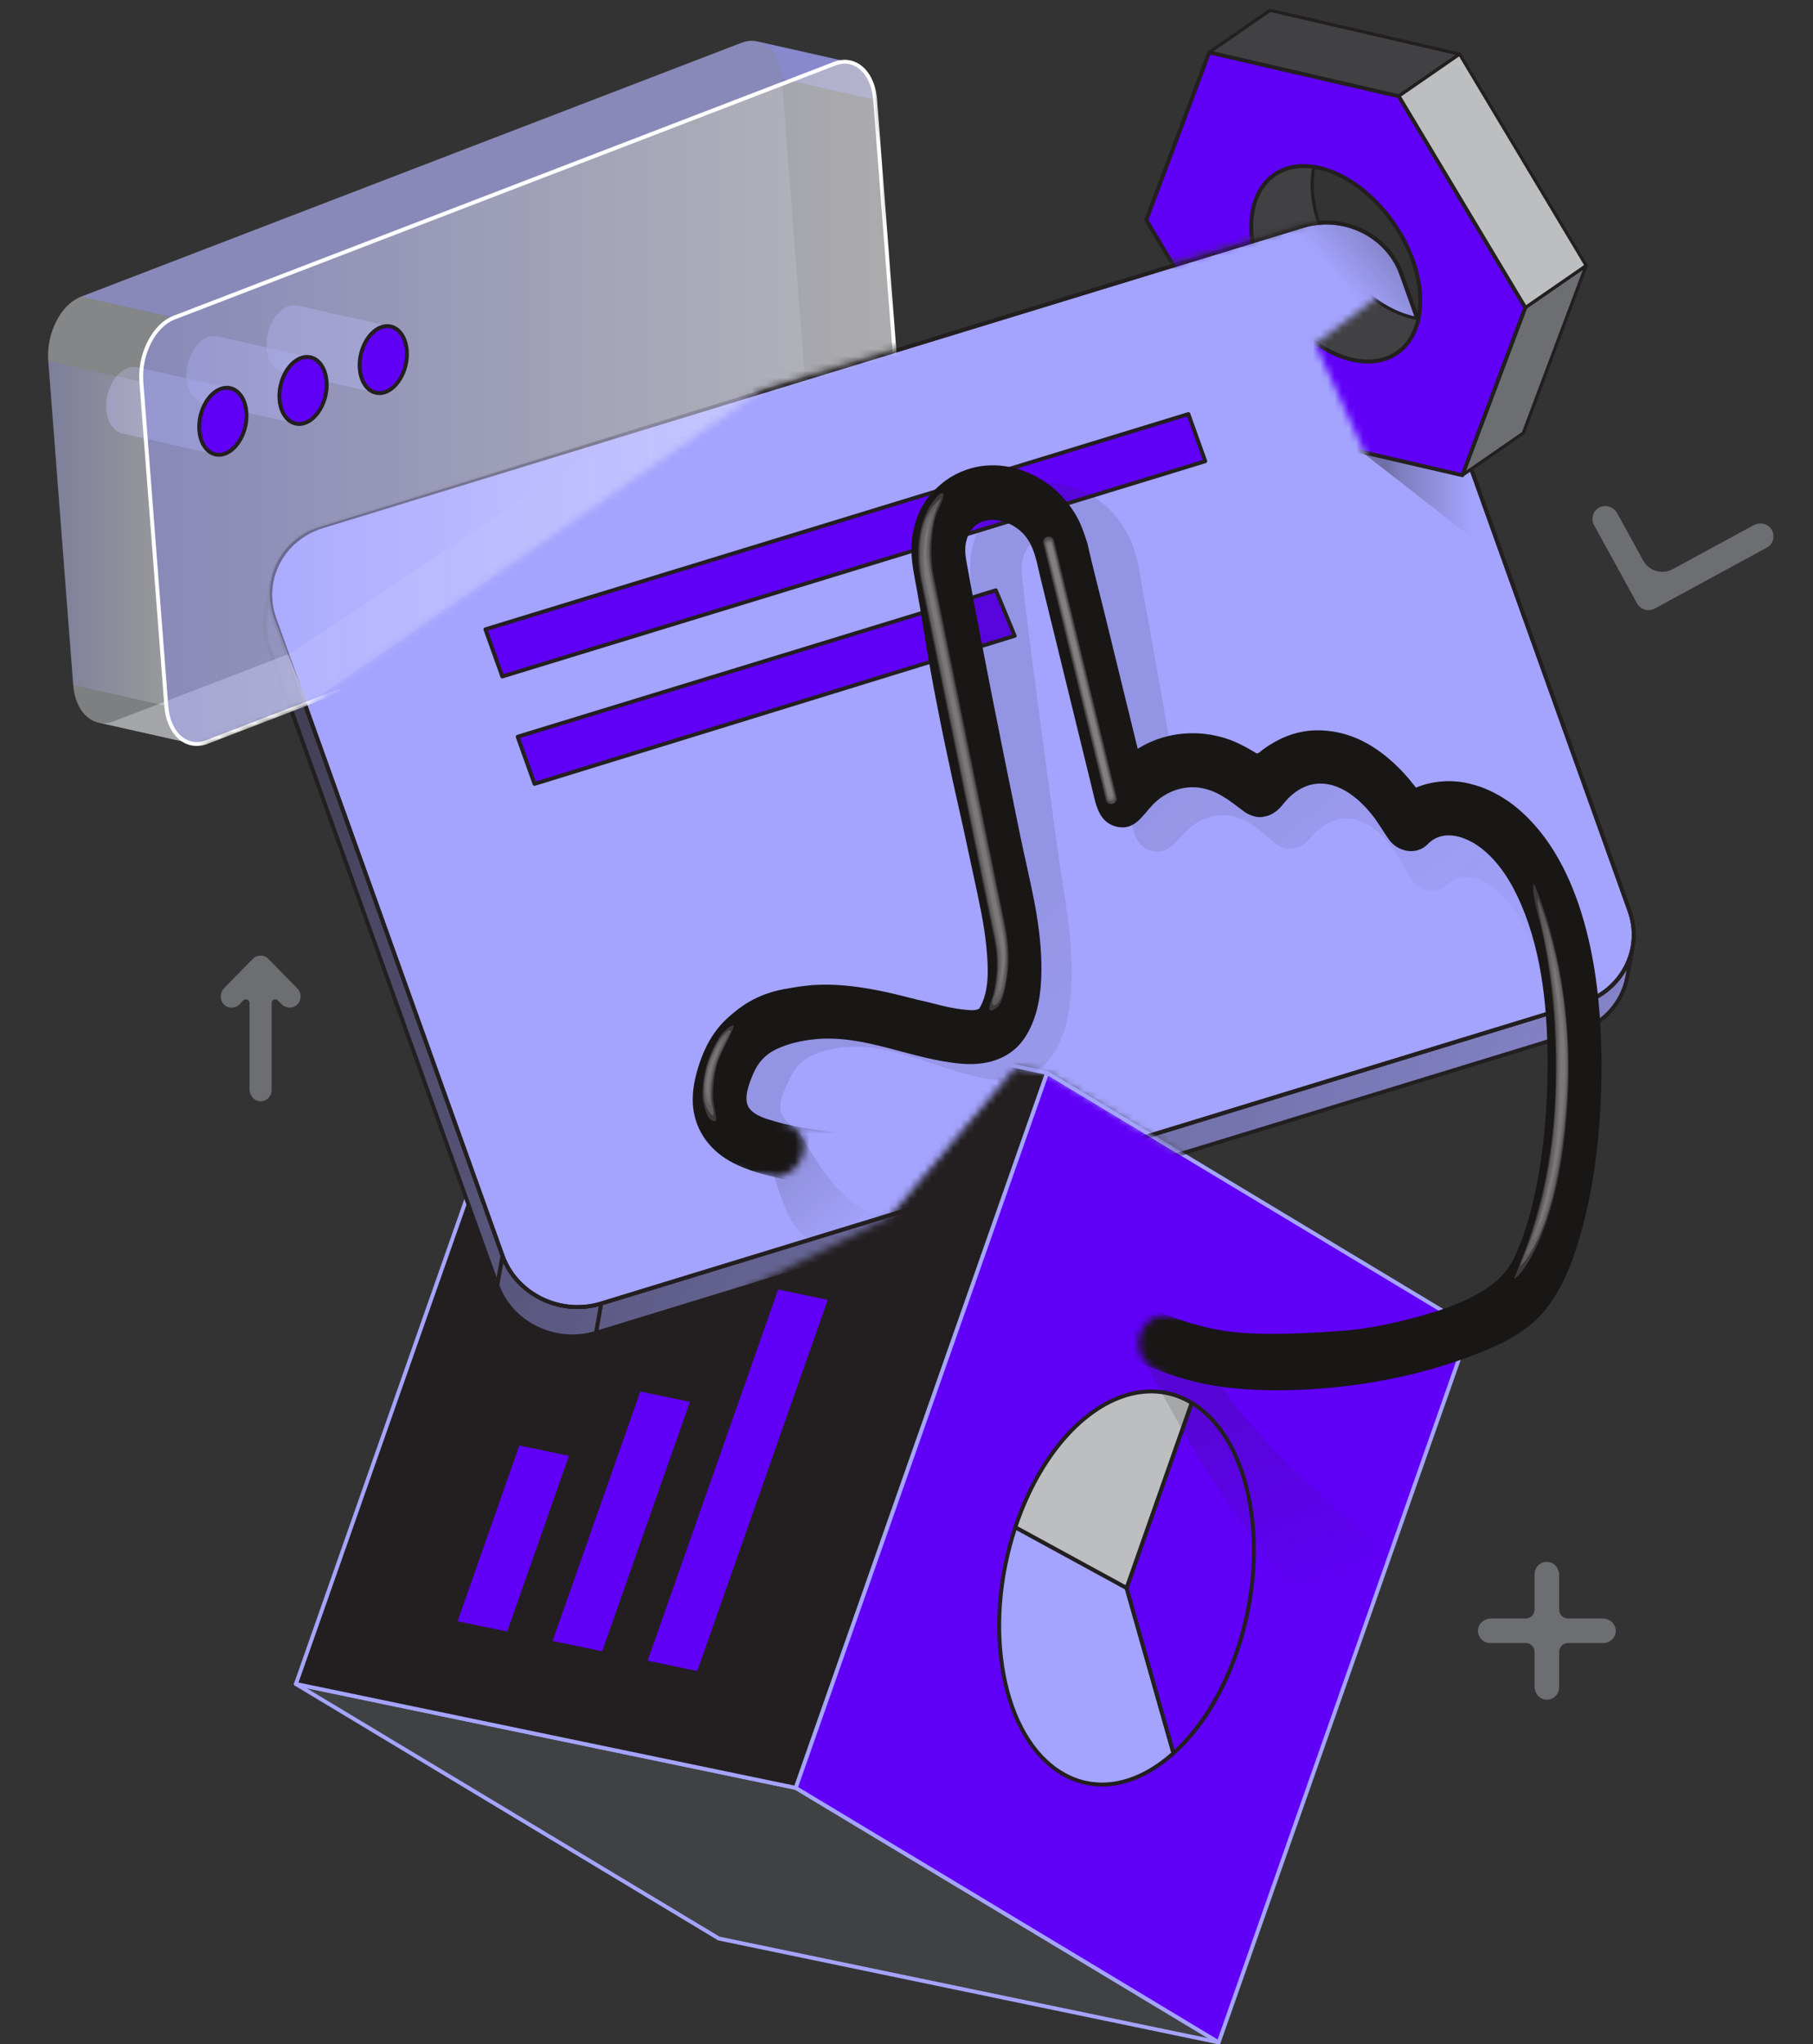 <?xml version="1.0" encoding="UTF-8"?>
<svg xmlns="http://www.w3.org/2000/svg" width="252" height="284" viewBox="0 0 252 284" fill="none">
  <rect x="0" y="0" width="252" height="284" fill="#333333" stroke="none"/>
  <g clip-path="url(#clip0_2002_16453)">
    <path d="M169.391 283.728L99.914 269.299L41.13 233.943L110.606 248.372L169.391 283.728Z" fill="#404143"></path>
    <path d="M169.391 284C169.372 284 169.354 283.998 169.335 283.994L99.859 269.566C99.829 269.559 99.8 269.548 99.774 269.532L40.99 234.176C40.935 234.143 40.894 234.092 40.873 234.031C40.852 233.97 40.853 233.904 40.877 233.844C40.9 233.784 40.944 233.735 41.001 233.704C41.057 233.674 41.122 233.664 41.185 233.677L110.661 248.105C110.691 248.112 110.72 248.123 110.746 248.139L169.53 283.495C169.581 283.525 169.621 283.572 169.643 283.627C169.665 283.682 169.668 283.743 169.652 283.8C169.636 283.858 169.602 283.908 169.555 283.944C169.508 283.98 169.45 284 169.391 284V284ZM100.014 269.042L167.879 283.136L110.506 248.629L42.641 234.535L100.014 269.042Z" fill="#A4A4FF"></path>
    <path d="M110.606 248.372L41.13 233.943L76.076 134.615L145.552 149.044L110.606 248.372Z" fill="#231F20"></path>
    <path d="M110.607 248.644C110.588 248.644 110.57 248.642 110.551 248.639L41.075 234.21C41.037 234.202 41.001 234.186 40.97 234.163C40.939 234.14 40.913 234.111 40.894 234.077C40.874 234.043 40.863 234.006 40.859 233.967C40.856 233.929 40.861 233.89 40.874 233.853L75.819 134.525C75.865 134.396 75.998 134.321 76.131 134.349L145.607 148.777C145.645 148.785 145.681 148.801 145.713 148.824C145.744 148.847 145.77 148.876 145.789 148.91C145.808 148.944 145.82 148.981 145.823 149.02C145.826 149.059 145.821 149.098 145.808 149.134L110.863 248.462C110.844 248.516 110.809 248.562 110.764 248.594C110.718 248.627 110.663 248.644 110.607 248.644ZM41.49 233.74L110.429 248.057L145.192 149.247L76.253 134.93L41.49 233.74Z" fill="#A4A4FF"></path>
    <path d="M79.445 202.037L72.01 200.493L63.239 225.423L70.674 226.968L79.445 202.037Z" fill="#6000F7"></path>
    <path d="M70.674 227.24C70.656 227.24 70.637 227.238 70.619 227.234L63.184 225.69C63.146 225.682 63.11 225.666 63.079 225.643C63.047 225.62 63.021 225.591 63.002 225.557C62.983 225.523 62.972 225.486 62.968 225.447C62.965 225.409 62.97 225.37 62.983 225.333L71.754 200.402C71.776 200.34 71.819 200.288 71.876 200.256C71.934 200.223 72.001 200.213 72.065 200.226L79.501 201.771C79.538 201.778 79.574 201.794 79.606 201.817C79.637 201.84 79.663 201.869 79.682 201.903C79.701 201.937 79.713 201.974 79.716 202.013C79.719 202.052 79.715 202.091 79.702 202.127L70.93 227.058C70.912 227.111 70.877 227.157 70.831 227.189C70.785 227.222 70.731 227.239 70.674 227.24ZM63.599 225.22L70.496 226.653L79.086 202.24L72.187 200.807L63.599 225.22Z" fill="#231F20"></path>
    <path d="M96.257 194.541L88.822 192.997L76.448 228.167L83.884 229.711L96.257 194.541Z" fill="#6000F7"></path>
    <path d="M83.884 229.983C83.866 229.983 83.847 229.981 83.828 229.977L76.393 228.433C76.355 228.425 76.32 228.409 76.288 228.386C76.257 228.363 76.231 228.334 76.212 228.3C76.193 228.267 76.181 228.229 76.178 228.19C76.174 228.152 76.179 228.113 76.192 228.076L88.566 192.907C88.588 192.844 88.631 192.792 88.688 192.76C88.746 192.728 88.813 192.717 88.877 192.731L96.312 194.275C96.35 194.283 96.386 194.298 96.417 194.321C96.449 194.344 96.475 194.374 96.494 194.407C96.513 194.441 96.524 194.479 96.528 194.517C96.531 194.556 96.526 194.595 96.513 194.631L84.14 229.801C84.121 229.854 84.087 229.9 84.041 229.933C83.995 229.965 83.94 229.983 83.884 229.983ZM76.808 227.964L83.706 229.396L95.897 194.744L88.999 193.312L76.808 227.964Z" fill="#231F20"></path>
    <path d="M115.417 180.372L107.982 178.828L89.658 230.91L97.094 232.454L115.417 180.372Z" fill="#6000F7"></path>
    <path d="M97.093 232.726C97.075 232.726 97.056 232.724 97.038 232.721L89.603 231.176C89.565 231.169 89.529 231.153 89.498 231.13C89.466 231.107 89.441 231.078 89.421 231.044C89.402 231.01 89.391 230.972 89.387 230.934C89.384 230.895 89.389 230.856 89.402 230.82L107.726 178.737C107.747 178.675 107.791 178.623 107.848 178.591C107.906 178.558 107.973 178.548 108.037 178.561L115.472 180.105C115.51 180.113 115.546 180.129 115.577 180.152C115.609 180.175 115.635 180.204 115.654 180.238C115.673 180.272 115.684 180.309 115.688 180.348C115.691 180.386 115.686 180.425 115.673 180.462L97.35 232.544C97.331 232.598 97.296 232.644 97.25 232.676C97.204 232.709 97.15 232.726 97.093 232.726ZM90.018 230.707L96.916 232.14L115.057 180.575L108.159 179.142L90.018 230.707Z" fill="#231F20"></path>
    <path d="M204.336 184.4L169.391 283.728L110.606 248.372L145.552 149.044L204.336 184.4Z" fill="#6000F7"></path>
    <path d="M169.391 284C169.342 284 169.294 283.987 169.251 283.961L110.467 248.605C110.413 248.573 110.372 248.523 110.351 248.464C110.33 248.405 110.329 248.341 110.35 248.282L145.296 148.953C145.309 148.915 145.331 148.881 145.359 148.852C145.388 148.823 145.422 148.801 145.46 148.788C145.498 148.774 145.538 148.769 145.579 148.773C145.619 148.777 145.657 148.79 145.692 148.811L204.476 184.167C204.587 184.233 204.635 184.368 204.592 184.49L169.647 283.818C169.628 283.872 169.594 283.918 169.548 283.95C169.502 283.983 169.447 284 169.391 284H169.391ZM110.936 248.253L169.245 283.323L204.006 184.519L145.698 149.449L110.936 248.253Z" fill="#A4A4FF"></path>
    <path d="M156.59 220.597L141.129 212.167C136.474 226.17 139.279 241.347 147.541 246.317C152.446 249.266 158.182 247.965 163.107 243.555L156.59 220.597Z" fill="#A4A4FF"></path>
    <path d="M153.186 248.187C151.178 248.187 149.224 247.646 147.402 246.55C143.344 244.109 140.44 239.183 139.225 232.679C138.018 226.221 138.603 218.906 140.872 212.081C140.884 212.044 140.905 212.009 140.932 211.98C140.96 211.951 140.993 211.929 141.03 211.914C141.067 211.899 141.107 211.893 141.146 211.896C141.186 211.898 141.225 211.909 141.26 211.928L156.72 220.358C156.785 220.393 156.832 220.452 156.852 220.522L163.369 243.48C163.383 243.529 163.382 243.581 163.368 243.63C163.354 243.679 163.326 243.723 163.288 243.757C160.015 246.689 156.526 248.187 153.186 248.187L153.186 248.187ZM141.286 212.562C139.13 219.212 138.587 226.308 139.759 232.579C140.945 238.928 143.759 243.724 147.682 246.083C152.279 248.848 157.781 247.892 162.799 243.465L156.36 220.781L141.286 212.562Z" fill="#231F20"></path>
    <path d="M165.637 194.883L156.591 220.597L163.107 243.555C166.622 240.406 169.726 235.67 171.809 229.75C176.805 215.548 174.042 199.938 165.637 194.883Z" fill="#6000F7"></path>
    <path d="M163.107 243.827C163.048 243.827 162.991 243.808 162.943 243.772C162.896 243.736 162.862 243.686 162.846 243.629L156.329 220.671C156.314 220.617 156.315 220.56 156.334 220.506L165.381 194.792C165.394 194.754 165.416 194.719 165.444 194.691C165.472 194.662 165.507 194.64 165.545 194.627C165.583 194.613 165.623 194.608 165.663 194.612C165.704 194.616 165.742 194.629 165.777 194.649C174.273 199.759 177.094 215.546 172.065 229.84C170.03 235.625 166.995 240.437 163.288 243.758C163.238 243.803 163.173 243.827 163.107 243.827H163.107ZM156.875 220.605L163.248 243.057C166.741 239.81 169.607 235.188 171.552 229.659C176.443 215.758 173.845 200.457 165.781 195.292L156.875 220.605L156.875 220.605Z" fill="#231F20"></path>
    <path d="M165.637 194.882C157.233 189.827 146.369 197.242 141.372 211.444C141.288 211.684 141.211 211.924 141.13 212.167L156.591 220.596L165.637 194.882" fill="#BCBEC0"></path>
    <path d="M156.59 220.869C156.545 220.869 156.501 220.858 156.46 220.836L141 212.406C140.943 212.376 140.9 212.326 140.877 212.267C140.853 212.207 140.852 212.141 140.872 212.081L140.953 211.837C141.006 211.675 141.059 211.515 141.116 211.354C144.213 202.551 149.696 195.986 155.783 193.792C159.288 192.529 162.744 192.825 165.777 194.649C165.888 194.716 165.936 194.851 165.893 194.973L156.847 220.687C156.828 220.74 156.793 220.786 156.747 220.819C156.702 220.851 156.647 220.869 156.59 220.869H156.59ZM141.459 212.037L156.44 220.205L165.306 195.004C162.464 193.367 159.24 193.125 155.967 194.304C150.032 196.443 144.672 202.884 141.628 211.534C141.573 211.692 141.521 211.85 141.469 212.008L141.459 212.037Z" fill="#231F20"></path>
    <mask id="mask0_2002_16453" style="mask-type:luminance" maskUnits="userSpaceOnUse" x="28" y="24" width="206" height="168">
      <path d="M100.473 180.696L123.609 169.104L141.225 148.213L145.639 149.109L169.148 163.37L233.724 142.732L194.492 24.544L28.513 75.142L70.008 191.064L100.473 180.696Z" fill="white"></path>
    </mask>
    <g mask="url(#mask0_2002_16453)">
      <path d="M226.933 131.537L226.207 135.616C225.572 139.189 222.938 142.289 219.056 143.477L219.782 139.398C223.664 138.21 226.297 135.11 226.933 131.537Z" fill="#A4A4FF"></path>
      <path d="M219.056 143.749C219.016 143.749 218.977 143.74 218.941 143.723C218.905 143.706 218.873 143.682 218.848 143.651C218.822 143.621 218.804 143.585 218.793 143.547C218.783 143.508 218.781 143.468 218.788 143.429L219.514 139.35C219.532 139.249 219.605 139.167 219.702 139.137C223.356 138.019 226.024 135.09 226.665 131.492L226.666 131.49C226.679 131.419 226.719 131.357 226.778 131.316C226.837 131.276 226.91 131.26 226.98 131.273C227.051 131.285 227.113 131.325 227.155 131.384C227.196 131.442 227.212 131.514 227.201 131.585L226.475 135.664C225.799 139.465 222.986 142.559 219.135 143.737C219.109 143.745 219.082 143.749 219.056 143.749V143.749ZM220.02 139.608L219.403 143.076C222.838 141.866 225.325 139.026 225.94 135.568L226.096 134.691C224.826 136.977 222.678 138.751 220.02 139.608Z" fill="#231F20"></path>
      <path d="M38.131 85.96C37.529 84.281 37.407 82.566 37.695 80.947L36.969 85.026C36.681 86.645 36.803 88.36 37.405 90.039L69.128 178.539L69.854 174.46L38.131 85.96Z" fill="#A4A4FF"></path>
      <path d="M69.128 178.811C69.072 178.811 69.017 178.794 68.971 178.761C68.926 178.729 68.891 178.684 68.872 178.631L37.149 90.131C36.553 88.466 36.398 86.685 36.702 84.978L37.427 80.899C37.433 80.864 37.446 80.83 37.465 80.8C37.485 80.77 37.51 80.744 37.539 80.723C37.568 80.703 37.601 80.688 37.636 80.681C37.671 80.673 37.707 80.673 37.742 80.679C37.777 80.685 37.811 80.698 37.841 80.718C37.871 80.737 37.897 80.762 37.917 80.791C37.938 80.82 37.952 80.853 37.96 80.888C37.968 80.923 37.968 80.959 37.962 80.995L37.962 80.999C37.676 82.611 37.822 84.295 38.386 85.868L70.109 174.368C70.125 174.413 70.129 174.461 70.121 174.508L69.395 178.587C69.384 178.65 69.351 178.707 69.302 178.748C69.253 178.789 69.192 178.811 69.128 178.811ZM37.397 84.175L37.237 85.074C36.95 86.687 37.096 88.372 37.661 89.947L69.039 177.486L69.573 174.484L37.875 86.052C37.656 85.443 37.496 84.815 37.397 84.176V84.175Z" fill="#231F20"></path>
      <path d="M219.782 139.398L219.056 143.477L82.834 185.165L83.559 181.086L219.782 139.398Z" fill="#A4A4FF"></path>
      <path d="M82.833 185.437C82.794 185.437 82.754 185.429 82.719 185.412C82.683 185.395 82.651 185.37 82.625 185.34C82.6 185.309 82.581 185.274 82.571 185.235C82.561 185.197 82.559 185.157 82.566 185.118L83.292 181.038C83.309 180.938 83.382 180.856 83.48 180.826L219.702 139.138C219.747 139.124 219.794 139.122 219.84 139.132C219.885 139.142 219.927 139.163 219.962 139.194C219.997 139.225 220.023 139.264 220.039 139.308C220.054 139.352 220.057 139.4 220.049 139.446L219.323 143.525C219.315 143.574 219.292 143.62 219.259 143.657C219.226 143.695 219.183 143.722 219.135 143.737L82.913 185.425C82.887 185.434 82.86 185.437 82.833 185.437ZM83.798 181.298L83.179 184.775L218.818 143.265L219.437 139.788L83.798 181.298Z" fill="#231F20"></path>
      <path d="M83.559 181.086L82.834 185.165C77.197 186.89 71.059 183.926 69.128 178.539L69.853 174.46C71.785 179.847 77.922 182.811 83.559 181.086Z" fill="#A4A4FF"></path>
      <path d="M79.56 185.926C74.882 185.926 70.468 183.082 68.872 178.631C68.856 178.586 68.852 178.538 68.86 178.491L69.586 174.412C69.596 174.353 69.626 174.299 69.67 174.258C69.715 174.218 69.771 174.193 69.831 174.188C69.89 174.183 69.95 174.198 70.001 174.231C70.051 174.263 70.089 174.311 70.109 174.368C71.988 179.61 77.986 182.507 83.48 180.826C83.524 180.812 83.571 180.81 83.617 180.82C83.662 180.83 83.704 180.851 83.739 180.882C83.774 180.913 83.8 180.953 83.816 180.997C83.831 181.041 83.835 181.088 83.826 181.134L83.101 185.213C83.092 185.262 83.07 185.308 83.037 185.346C83.003 185.383 82.96 185.411 82.912 185.425C81.826 185.758 80.696 185.927 79.56 185.926L79.56 185.926ZM69.408 178.515C71.296 183.663 77.17 186.523 82.595 184.952L83.215 181.467C77.882 182.877 72.197 180.252 69.957 175.428L69.408 178.515H69.408Z" fill="#231F20"></path>
      <path d="M181.068 31.396C186.709 29.669 192.843 32.635 194.774 38.022L226.497 126.522C228.428 131.909 225.423 137.671 219.782 139.398L83.559 181.086C77.923 182.811 71.785 179.847 69.854 174.46L38.131 85.96C36.2 80.573 39.209 74.809 44.846 73.084L181.068 31.396V31.396Z" fill="#A4A4FF"></path>
      <path d="M80.286 181.847C75.608 181.847 71.193 179.003 69.598 174.552L37.875 86.052C36.937 83.434 37.099 80.635 38.333 78.172C39.623 75.598 41.907 73.699 44.766 72.824L180.989 31.136C186.755 29.371 193.054 32.419 195.03 37.93L226.753 126.43C227.691 129.049 227.529 131.848 226.295 134.312C225.006 136.884 222.721 138.782 219.861 139.658L83.638 181.346C82.552 181.679 81.422 181.847 80.286 181.847ZM181.148 31.656L44.925 73.344C42.21 74.175 40.041 75.976 38.819 78.415C37.652 80.745 37.499 83.392 38.387 85.868L70.109 174.368C71.989 179.61 77.987 182.507 83.48 180.826L219.702 139.137C222.419 138.306 224.588 136.505 225.809 134.068C226.976 131.739 227.129 129.092 226.241 126.614L194.518 38.114C192.639 32.872 186.642 29.976 181.148 31.656Z" fill="#231F20"></path>
      <path d="M80.286 181.847C75.608 181.847 71.193 179.003 69.598 174.552L37.875 86.052C36.937 83.434 37.099 80.635 38.333 78.172C39.623 75.598 41.907 73.699 44.766 72.824L180.989 31.136C186.755 29.371 193.054 32.419 195.03 37.93L226.753 126.43C227.691 129.049 227.529 131.848 226.295 134.312C225.006 136.884 222.721 138.782 219.861 139.658L83.638 181.346C82.552 181.679 81.422 181.847 80.286 181.847ZM181.148 31.656L44.925 73.344C42.21 74.175 40.041 75.976 38.819 78.415C37.652 80.745 37.499 83.392 38.387 85.868L70.109 174.368C71.989 179.61 77.987 182.507 83.48 180.826L219.702 139.137C222.419 138.306 224.588 136.505 225.809 134.068C226.976 131.739 227.129 129.092 226.241 126.614L194.518 38.114C192.639 32.872 186.642 29.976 181.148 31.656Z" fill="#231F20"></path>
      <path d="M165.18 57.524L67.472 87.426L69.82 93.974L167.527 64.072L165.18 57.524Z" fill="#6000F7"></path>
      <path d="M69.82 94.246C69.708 94.246 69.603 94.176 69.564 94.066L67.216 87.518C67.204 87.483 67.199 87.446 67.201 87.409C67.203 87.373 67.213 87.337 67.229 87.304C67.246 87.271 67.269 87.242 67.297 87.218C67.325 87.194 67.358 87.177 67.393 87.166L165.1 57.264C165.167 57.244 165.239 57.25 165.302 57.281C165.364 57.312 165.412 57.367 165.436 57.432L167.783 63.98C167.795 64.015 167.8 64.052 167.798 64.089C167.796 64.126 167.786 64.161 167.77 64.194C167.753 64.227 167.73 64.257 167.702 64.28C167.674 64.304 167.641 64.322 167.606 64.332L69.899 94.234C69.873 94.242 69.847 94.246 69.82 94.246ZM67.824 87.602L69.988 93.638L167.175 63.895L165.011 57.86L67.824 87.602Z" fill="#231F20"></path>
      <path d="M138.42 82.006L71.951 102.347L74.299 108.896L141.041 88.328L138.42 82.006Z" fill="#6000F7"></path>
      <path d="M74.299 109.168C74.187 109.168 74.083 109.098 74.043 108.987L71.696 102.439C71.683 102.405 71.678 102.368 71.68 102.331C71.682 102.294 71.692 102.258 71.708 102.225C71.725 102.193 71.748 102.163 71.776 102.14C71.804 102.116 71.837 102.098 71.872 102.087L138.341 81.746C138.405 81.726 138.475 81.731 138.536 81.76C138.597 81.789 138.645 81.839 138.671 81.902L141.292 88.224C141.306 88.259 141.313 88.296 141.312 88.334C141.312 88.372 141.303 88.409 141.287 88.444C141.271 88.478 141.248 88.508 141.219 88.533C141.19 88.558 141.157 88.577 141.121 88.588L74.379 109.156C74.353 109.164 74.326 109.168 74.299 109.168L74.299 109.168ZM72.303 102.524L74.467 108.559L140.675 88.156L138.264 82.338L72.303 102.524Z" fill="#231F20"></path>
      <path d="M219.782 139.398L83.559 181.086C77.923 182.811 71.785 179.847 69.854 174.46L38.131 85.96C37.529 84.281 37.407 82.566 37.695 80.947L36.969 85.026C36.681 86.645 36.803 88.36 37.405 90.039L69.128 178.539C71.059 183.926 77.197 186.89 82.834 185.165L219.056 143.477C222.938 142.289 225.572 139.189 226.208 135.616L226.933 131.537C226.298 135.11 223.664 138.209 219.782 139.398Z" fill="url(#paint0_linear_2002_16453)"></path>
    </g>
    <mask id="mask1_2002_16453" style="mask-type:luminance" maskUnits="userSpaceOnUse" x="5" y="2" width="121" height="105">
      <path d="M125.406 48.164L105.946 54.109L42.556 98.102L22.504 106.229L8.611 100.831L5 40.435L104.458 2.179L121.912 7.3L125.406 48.164Z" fill="white"></path>
    </mask>
    <g mask="url(#mask1_2002_16453)">
      <path opacity="0.5" d="M41.37 42.451C40.94 42.355 40.475 42.388 39.996 42.572C38.188 43.267 36.881 45.833 37.071 48.307C37.212 50.127 38.121 51.389 39.309 51.655L52.245 54.559C51.056 54.292 50.148 53.03 50.008 51.21C49.817 48.737 51.124 46.17 52.932 45.476C53.411 45.292 53.877 45.258 54.306 45.355L41.37 42.451V42.451Z" fill="#A4A4FF"></path>
      <path opacity="0.5" d="M30.219 46.736C29.79 46.639 29.324 46.673 28.845 46.857C27.042 47.55 25.73 50.118 25.921 52.591C26.061 54.412 26.972 55.673 28.161 55.939L41.097 58.843C39.908 58.576 38.997 57.315 38.857 55.495C38.666 53.022 39.977 50.454 41.782 49.761C42.26 49.577 42.726 49.543 43.155 49.639L30.219 46.736Z" fill="#A4A4FF"></path>
      <path opacity="0.5" d="M19.071 51.02C18.641 50.924 18.175 50.957 17.695 51.141C15.891 51.834 14.58 54.402 14.771 56.876C14.911 58.696 15.822 59.957 17.011 60.224L29.947 63.127C28.758 62.861 27.847 61.6 27.707 59.779C27.516 57.306 28.827 54.738 30.631 54.045C31.11 53.861 31.577 53.827 32.007 53.924L19.071 51.02Z" fill="#A4A4FF"></path>
      <path opacity="0.5" d="M103.084 5.942C105.888 4.865 108.405 7.107 108.702 10.957L111.891 52.342L44.306 73.246C38.983 74.892 36.15 80.691 38.119 85.908L40 90.89L15.799 100.189C12.992 101.268 10.477 99.018 10.181 95.174L6.712 50.145C6.415 46.296 8.448 42.305 11.256 41.226L103.084 5.942Z" fill="#A7A9AC"></path>
      <path opacity="0.81" d="M40 90.889L15.799 100.189C15.054 100.475 14.33 100.527 13.663 100.377L26.599 103.281C27.266 103.431 27.99 103.379 28.735 103.093L42.772 97.699L40 90.89V90.889Z" fill="#BCBEC0"></path>
      <path opacity="0.3" d="M26.599 103.281L13.663 100.377C11.814 99.962 10.399 97.998 10.181 95.174L23.117 98.077C23.335 100.902 24.75 102.865 26.599 103.281Z" fill="#A7A9AC"></path>
      <path opacity="0.3" d="M23.117 98.078L10.181 95.174L6.712 50.145L19.647 53.049L23.117 98.078Z" fill="url(#paint1_linear_2002_16453)"></path>
      <path opacity="0.3" d="M19.647 53.049L6.711 50.145C6.415 46.296 8.448 42.305 11.255 41.226L24.191 44.13C21.384 45.209 19.351 49.2 19.647 53.049Z" fill="#BCBEC0"></path>
      <path opacity="0.5" d="M121.638 13.86L125.107 58.889L112.172 55.985L108.702 10.957L121.638 13.86Z" fill="#808285"></path>
      <path opacity="0.5" d="M118.156 8.657C120.004 9.072 121.42 11.032 121.638 13.86L108.702 10.956C108.484 8.129 107.068 6.168 105.22 5.753L118.156 8.657Z" fill="#A4A4FF"></path>
      <path opacity="0.5" d="M105.22 5.754C104.552 5.604 103.828 5.656 103.084 5.942L11.256 41.226L24.192 44.13L116.02 8.845C116.764 8.559 117.488 8.507 118.156 8.657L105.22 5.754H105.22Z" fill="#A4A4FF"></path>
      <path opacity="0.5" d="M125.107 58.889C125.404 62.733 123.367 66.731 120.563 67.808L107.627 64.904C110.431 63.827 112.467 59.829 112.171 55.985L125.107 58.889Z" fill="#A7A9AC"></path>
      <path opacity="0.5" d="M116.02 8.845C118.824 7.768 121.341 10.011 121.638 13.86L125.107 58.889C125.404 62.733 123.367 66.731 120.563 67.808L28.735 103.092C25.928 104.171 23.413 101.922 23.117 98.077L19.648 53.049C19.351 49.2 21.384 45.208 24.192 44.13L116.02 8.845Z" fill="url(#paint2_linear_2002_16453)"></path>
      <path d="M52.932 45.476C54.735 44.783 56.352 46.226 56.542 48.699C56.733 51.178 55.426 53.744 53.622 54.438C51.818 55.13 50.198 53.689 50.007 51.211C49.816 48.737 51.124 46.171 52.932 45.476Z" fill="#6000F7"></path>
      <path d="M52.725 54.882C52.256 54.882 51.802 54.752 51.394 54.495C50.455 53.9 49.85 52.711 49.736 51.232C49.538 48.651 50.928 45.955 52.834 45.222C53.641 44.913 54.465 44.983 55.156 45.42C56.096 46.014 56.7 47.202 56.814 48.679C57.013 51.262 55.625 53.96 53.72 54.692C53.388 54.819 53.053 54.882 52.725 54.882ZM53.829 45.574C53.568 45.574 53.3 45.626 53.029 45.73C51.331 46.383 50.096 48.832 50.278 51.19C50.379 52.496 50.892 53.533 51.685 54.035C52.235 54.383 52.872 54.435 53.525 54.184C55.221 53.532 56.453 51.081 56.272 48.721C56.171 47.417 55.659 46.381 54.866 45.88C54.544 45.676 54.194 45.574 53.829 45.574V45.574Z" fill="#231F20"></path>
      <path d="M41.781 49.761C43.585 49.067 45.202 50.51 45.392 52.984C45.583 55.462 44.276 58.029 42.472 58.722C40.668 59.415 39.048 57.974 38.857 55.495C38.666 53.021 39.978 50.454 41.782 49.761H41.781Z" fill="#6000F7"></path>
      <path d="M41.577 59.166C41.107 59.166 40.653 59.036 40.245 58.778C39.304 58.183 38.7 56.994 38.586 55.516C38.387 52.935 39.777 50.239 41.684 49.507C42.491 49.197 43.315 49.267 44.006 49.704C44.945 50.298 45.549 51.486 45.663 52.963C45.862 55.547 44.474 58.244 42.569 58.976C42.238 59.103 41.904 59.166 41.577 59.166H41.577ZM42.678 49.858C42.418 49.858 42.15 49.91 41.879 50.014C40.18 50.667 38.946 53.116 39.128 55.474C39.228 56.779 39.741 57.816 40.535 58.318C41.087 58.667 41.722 58.719 42.374 58.468C44.071 57.816 45.303 55.365 45.121 53.005C45.021 51.701 44.508 50.666 43.715 50.164C43.394 49.961 43.044 49.858 42.678 49.858Z" fill="#231F20"></path>
      <path d="M30.631 54.045C32.435 53.352 34.055 54.793 34.246 57.267C34.437 59.745 33.126 62.313 31.322 63.006C29.518 63.7 27.898 62.258 27.707 59.779C27.516 57.306 28.827 54.738 30.631 54.045V54.045Z" fill="#6000F7"></path>
      <path d="M30.426 63.451C29.957 63.451 29.503 63.32 29.095 63.062C28.154 62.467 27.55 61.278 27.436 59.8C27.237 57.219 28.627 54.524 30.534 53.791C31.341 53.481 32.167 53.551 32.859 53.989C33.799 54.584 34.403 55.771 34.516 57.246C34.716 59.829 33.326 62.527 31.419 63.26C31.088 63.388 30.753 63.451 30.426 63.451V63.451ZM31.529 54.143C31.268 54.143 31 54.195 30.729 54.299C29.03 54.952 27.796 57.401 27.977 59.759C28.078 61.064 28.591 62.1 29.385 62.603C29.936 62.951 30.573 63.003 31.224 62.752C32.923 62.1 34.157 59.648 33.975 57.288C33.874 55.986 33.362 54.951 32.568 54.449C32.246 54.245 31.895 54.143 31.529 54.143Z" fill="#231F20"></path>
      <path d="M27.345 103.632C26.643 103.632 25.965 103.437 25.356 103.052C23.934 102.153 23.02 100.347 22.846 98.098L19.377 53.07C19.072 49.117 21.189 44.992 24.094 43.876L115.923 8.591C117.131 8.127 118.366 8.232 119.4 8.886C120.821 9.785 121.735 11.591 121.909 13.839L125.378 58.868C125.683 62.821 123.567 66.946 120.661 68.062L28.832 103.346C28.336 103.537 27.835 103.632 27.345 103.632ZM117.416 8.846C116.993 8.846 116.557 8.93 116.118 9.099L24.289 44.384C21.592 45.42 19.631 49.298 19.919 53.028L23.388 98.056C23.548 100.132 24.371 101.786 25.646 102.592C26.544 103.16 27.579 103.245 28.638 102.838L120.466 67.554C123.163 66.517 125.124 62.64 124.836 58.909L121.367 13.881C121.207 11.805 120.384 10.152 119.109 9.345C118.584 9.013 118.012 8.846 117.416 8.846Z" fill="white"></path>
    </g>
    <path opacity="0.1" d="M106.078 54.108L86.09 60.364L39.966 91.08L42.31 98.183L106.078 54.108Z" fill="url(#paint3_linear_2002_16453)"></path>
    <path d="M209.08 78.194L204.7 65.129L203.263 66.016L189.514 62.962L209.08 78.194Z" fill="url(#paint4_linear_2002_16453)"></path>
    <path d="M179.684 32.071C179.684 32.071 179.966 35.306 182.636 38.541C185.306 41.777 189.803 45.153 189.803 45.153L197.533 45.435L194.272 37.447C192.352 32.746 187.274 30.171 182.352 31.403L179.684 32.071Z" fill="url(#paint5_linear_2002_16453)"></path>
    <mask id="mask2_2002_16453" style="mask-type:luminance" maskUnits="userSpaceOnUse" x="155" y="0" width="69" height="70">
      <path d="M190.285 64.178L182.808 47.775L195.193 38.483C193.291 32.625 187.057 29.366 181.167 31.149L161.398 37.135L155.638 29.83L164.691 5.664L176.762 0L207.318 6.041L223.916 35.117L216.748 61.171L206.941 69.855L190.285 64.178Z" fill="white"></path>
    </mask>
    <g mask="url(#mask2_2002_16453)">
      <path d="M196.37 44.112C190 42.64 183.835 35.487 182.599 28.136C181.848 23.668 183.089 20.155 185.606 18.416L177.14 24.265C174.622 26.004 173.382 29.517 174.132 33.985C175.368 41.336 181.534 48.489 187.904 49.961C190.405 50.539 192.567 50.155 194.195 49.03L202.661 43.182C201.033 44.306 198.872 44.69 196.37 44.112V44.112Z" fill="#414042"></path>
      <path d="M190.145 50.451C189.412 50.451 188.646 50.36 187.854 50.177C181.415 48.689 175.161 41.442 173.914 34.022C173.179 29.647 174.337 25.931 177.014 24.082L185.475 18.237L185.481 18.233C185.529 18.2 185.589 18.187 185.647 18.198C185.705 18.208 185.756 18.241 185.789 18.29C185.823 18.338 185.836 18.398 185.825 18.456C185.814 18.514 185.781 18.565 185.733 18.599C183.202 20.347 182.112 23.899 182.818 28.099C184.038 35.358 190.14 42.444 196.42 43.895C198.78 44.441 200.892 44.132 202.531 43.002L202.535 42.998C202.584 42.965 202.643 42.952 202.701 42.963C202.759 42.973 202.811 43.007 202.844 43.055C202.877 43.103 202.89 43.163 202.88 43.221C202.869 43.279 202.836 43.331 202.788 43.364C202.687 43.434 202.786 43.365 202.785 43.366L194.321 49.213C193.132 50.034 191.714 50.451 190.145 50.451L190.145 50.451ZM183.753 19.967L177.266 24.448C174.735 26.197 173.646 29.748 174.352 33.948C175.572 41.207 181.674 48.293 187.954 49.744C190.315 50.29 192.43 49.98 194.069 48.847L200.548 44.371C199.269 44.692 197.842 44.68 196.321 44.328C189.881 42.84 183.628 35.593 182.38 28.173C181.83 24.9 182.34 21.996 183.753 19.967Z" fill="#231F20"></path>
      <path d="M212.009 42.738L220.475 36.889L211.729 60.167L203.262 66.016L212.009 42.738Z" fill="#6D6E71"></path>
      <path d="M203.262 66.238C203.227 66.238 203.191 66.23 203.159 66.213C203.128 66.196 203.1 66.172 203.08 66.142C203.06 66.113 203.047 66.079 203.042 66.043C203.038 66.008 203.042 65.971 203.055 65.938L211.801 42.66C211.817 42.617 211.845 42.581 211.883 42.555L220.349 36.706C220.388 36.679 220.434 36.665 220.482 36.666C220.529 36.668 220.575 36.684 220.612 36.714C220.649 36.743 220.676 36.783 220.689 36.829C220.702 36.874 220.699 36.923 220.683 36.967L211.936 60.245C211.921 60.288 211.892 60.324 211.855 60.35L203.388 66.199C203.351 66.225 203.307 66.238 203.262 66.238ZM212.192 42.881L203.72 65.43L211.546 60.024L220.018 37.475L212.192 42.881Z" fill="#231F20"></path>
      <path d="M168.069 7.28L176.536 1.431L202.878 7.519L194.412 13.367L168.069 7.28Z" fill="#414042"></path>
      <path d="M194.412 13.59C194.395 13.59 194.379 13.588 194.362 13.584L168.02 7.496C167.978 7.487 167.94 7.465 167.91 7.434C167.88 7.403 167.86 7.364 167.852 7.322C167.844 7.279 167.848 7.235 167.864 7.196C167.881 7.156 167.908 7.121 167.944 7.097L176.41 1.248C176.462 1.213 176.525 1.201 176.586 1.215L202.929 7.302C202.971 7.312 203.009 7.334 203.039 7.365C203.069 7.396 203.089 7.435 203.097 7.477C203.105 7.519 203.101 7.563 203.084 7.603C203.068 7.643 203.04 7.677 203.005 7.702L194.538 13.55C194.501 13.576 194.457 13.59 194.412 13.59ZM168.61 7.177L194.366 13.129L202.338 7.622L176.582 1.67L168.61 7.177L168.61 7.177Z" fill="#231F20"></path>
      <path d="M194.412 13.367L202.878 7.518L220.475 36.889L212.008 42.738L194.412 13.367Z" fill="#BCBEC0"></path>
      <path d="M212.008 42.96C211.97 42.96 211.932 42.95 211.899 42.931C211.866 42.912 211.838 42.885 211.818 42.852L194.222 13.482C194.193 13.433 194.183 13.376 194.195 13.32C194.207 13.265 194.239 13.217 194.286 13.185L202.752 7.336C202.777 7.319 202.805 7.307 202.835 7.301C202.865 7.295 202.896 7.295 202.925 7.301C202.955 7.308 202.983 7.32 203.008 7.338C203.032 7.356 203.053 7.379 203.069 7.405L220.665 36.775C220.694 36.823 220.704 36.881 220.692 36.936C220.68 36.991 220.647 37.04 220.601 37.072L212.135 42.921C212.097 42.947 212.053 42.96 212.008 42.96V42.96ZM194.709 13.432L212.077 42.42L220.178 36.824L202.81 7.836L194.709 13.432Z" fill="#231F20"></path>
      <path d="M194.412 13.367L212.009 42.738L203.263 66.016L176.92 59.928L159.328 30.563L168.07 7.28L194.412 13.367ZM187.904 49.961C194.273 51.432 198.439 46.667 197.204 39.316C195.967 31.961 189.798 24.807 183.428 23.335C177.058 21.863 172.896 26.629 174.133 33.985C175.368 41.335 181.534 48.488 187.904 49.961Z" fill="#6000F7"></path>
      <path d="M203.262 66.288C203.242 66.288 203.222 66.286 203.201 66.281L176.859 60.193C176.823 60.185 176.79 60.17 176.76 60.148C176.731 60.127 176.706 60.1 176.687 60.068L159.095 30.703C159.074 30.668 159.061 30.629 159.057 30.588C159.053 30.547 159.059 30.506 159.073 30.468L167.815 7.184C167.838 7.122 167.883 7.071 167.941 7.04C167.999 7.009 168.067 7 168.131 7.015L194.473 13.102C194.545 13.119 194.607 13.164 194.645 13.227L212.242 42.598C212.284 42.669 212.292 42.756 212.263 42.834L203.517 66.112C203.497 66.163 203.462 66.208 203.417 66.24C203.372 66.271 203.318 66.288 203.262 66.288ZM177.094 59.689L203.092 65.697L211.708 42.765L194.238 13.606L168.241 7.598L159.628 30.536L177.094 59.689ZM190.131 50.498C189.397 50.498 188.631 50.408 187.843 50.226C181.386 48.733 175.115 41.468 173.865 34.03C173.205 30.106 174.054 26.699 176.193 24.683C178.006 22.974 180.598 22.401 183.489 23.07C189.949 24.563 196.221 31.831 197.472 39.271C198.131 43.191 197.282 46.596 195.143 48.611C193.823 49.855 192.091 50.498 190.131 50.498ZM187.965 49.696C190.676 50.322 193.093 49.796 194.771 48.215C196.775 46.326 197.564 43.099 196.936 39.361C195.718 32.118 189.631 25.048 183.367 23.6C180.658 22.974 178.242 23.499 176.565 25.079C174.561 26.968 173.772 30.198 174.401 33.939C175.618 41.18 181.703 48.248 187.965 49.695L187.965 49.696Z" fill="#231F20"></path>
    </g>
    <path opacity="0.5" d="M159.414 189.716C159.414 189.716 165.05 200.353 169.595 207.279C178.073 220.199 187.943 229.573 187.943 229.573L193.005 216.019C181.338 205.89 169.668 195.761 166.305 185.619L159.414 189.716Z" fill="url(#paint6_linear_2002_16453)"></path>
    <path opacity="0.5" d="M107.474 162.777C107.474 162.777 108.028 165.282 109.477 168.546C110.926 171.81 112.78 172.134 112.78 172.134L122.901 168.898C118.314 168.442 114.905 163.943 111.163 157.465L107.474 162.777Z" fill="url(#paint7_linear_2002_16453)"></path>
    <path opacity="0.3" d="M221.02 133.478C219.58 127.515 216.944 121.537 212.281 117.614C211.221 116.755 210.004 115.966 208.732 115.389C208.449 115.264 207.775 115.003 207.324 114.856C205.134 114.133 202.547 114.084 200.286 114.889C200.297 114.883 200.052 115.008 200.009 114.943L199.683 114.454C199.503 114.182 199.313 113.915 199.123 113.648C198.666 113.017 198.177 112.413 197.666 111.831C196.4 110.406 194.965 109.111 193.351 108.148C191.297 106.903 188.894 106.228 186.53 106.282C184.15 106.358 181.976 107.202 179.949 108.594C179.775 108.714 179.59 108.91 179.4 108.992C179.117 109.117 179.122 109.041 178.84 108.834C178.349 108.481 177.845 108.147 177.329 107.833C173.123 105.222 167.753 105.01 163.378 107.528C162.247 101.131 161.117 94.728 159.986 88.33C159.416 85.093 158.775 81.867 158.275 78.619C157.954 77.389 157.671 76.187 157.139 75.023C156.541 73.696 155.731 72.455 154.78 71.378C153.378 69.79 151.649 68.631 149.715 67.869C149.138 67.641 148.378 67.445 147.894 67.341C147.074 67.171 146.236 67.098 145.399 67.124C143.6 67.167 141.617 67.777 140.013 68.848C139.019 69.517 137.975 70.442 137.187 71.492C136.47 72.444 135.921 73.549 135.535 74.686C135.47 74.865 135.415 75.045 135.367 75.224C135.318 75.393 135.269 75.562 135.225 75.736C135.209 75.796 135.127 76.187 135.122 76.204C135.04 76.612 134.97 77.079 134.921 77.433C134.682 79.604 135.024 81.731 135.28 83.88C135.731 87.612 136.024 91.36 136.464 95.092C137.274 102.05 138.29 108.981 139.394 115.896C139.845 118.714 140.231 121.543 140.666 124.366C141.133 127.543 141.644 130.704 141.758 133.93C141.85 136.628 141.883 139.914 140.416 142.264C140.399 142.292 140.383 142.313 140.367 142.341C139.964 142.732 138.948 142.52 138.426 142.444C137.704 142.33 136.986 142.161 136.28 141.971C134.948 141.601 133.655 141.1 132.328 140.747C131.591 140.502 130.852 140.263 130.111 140.029C126.399 138.837 122.355 137.842 118.355 137.901C118.29 137.901 118.051 137.912 118.024 137.912C117.79 137.923 117.562 137.939 117.334 137.956C116.399 138.016 115.459 138.13 114.529 138.255C112.92 138.478 111.344 138.946 109.893 139.713C108.795 140.284 107.774 141.029 106.828 141.84C106.583 142.052 106.35 142.264 106.121 142.493C105.98 142.634 105.844 142.776 105.714 142.917C105.659 142.972 105.453 143.211 105.437 143.227C104.284 144.582 103.464 146.116 102.806 147.786C102.649 148.194 102.447 148.744 102.35 149.054C102.024 150.06 101.757 151.137 101.643 152.155C101.6 152.552 101.562 153.145 101.562 153.411C101.534 156.866 103.23 159.793 105.942 161.643C107.067 162.41 106.882 162.437 108.143 162.916C108.806 163.171 112.007 158.172 110.638 156.866C109.768 156.045 109.415 155.996 108.703 154.935C107.844 153.662 109.198 151.056 109.817 149.75C110.513 148.276 111.518 147.215 112.969 146.568C114.594 145.844 116.388 145.534 118.143 145.436C124.942 145.055 131.057 149.027 137.66 149.924C140.225 150.272 142.845 149.897 144.905 148.145C145.861 147.329 146.6 146.214 147.155 145.077C148.437 142.439 148.834 139.392 148.937 136.471C149.035 133.533 148.807 130.579 148.432 127.668C148.041 124.682 147.53 121.711 147.111 118.725C146.579 114.938 146.057 111.152 145.541 107.36C144.785 101.795 144.046 96.224 143.339 90.648C143.1 88.776 142.867 86.905 142.638 85.033C142.448 83.439 142.253 81.846 142.073 80.251C141.959 79.261 141.943 78.277 142.258 77.314C143.541 73.386 148.041 74.371 150.003 77.074C151.258 78.793 151.421 81.046 151.785 83.108C152.791 88.814 153.802 94.527 154.807 100.233L156.226 108.263C156.486 109.721 156.742 111.179 156.997 112.637C157.383 114.819 157.568 117.468 160.008 118.186C162.394 118.888 163.525 116.75 165.03 115.319C166.661 113.769 168.921 112.969 171.112 113.35C173.53 113.779 175.182 115.401 176.981 116.984C177.568 117.512 178.568 117.99 179.394 117.909C179.623 117.887 180.128 117.794 180.329 117.724C180.645 117.61 180.938 117.452 181.215 117.261C181.683 116.951 182.014 116.565 182.389 116.141C183.34 115.058 184.493 114.193 185.878 113.845C187.552 113.426 189.232 113.926 190.639 114.895C191.922 115.776 192.982 116.978 193.889 118.268C194.716 119.437 195.297 120.732 196.031 121.956C197.161 123.822 199.672 124.442 201.265 122.805C203.433 120.83 206.417 122.179 208.297 123.915C210.596 126.026 212.075 128.996 213.107 131.966C214.128 134.91 214.767 138.002 215.135 141.146C215.662 145.665 222.747 143.73 221.964 138.395C221.722 136.741 221.411 135.101 221.02 133.479L221.02 133.478Z" fill="url(#paint8_linear_2002_16453)"></path>
    <mask id="mask3_2002_16453" style="mask-type:luminance" maskUnits="userSpaceOnUse" x="90" y="58" width="136" height="142">
      <path d="M108.628 156.012C114.045 156.967 111.603 163.916 107.369 163.458L90.871 161.225L97.545 136.313L131.118 129.893L122.907 80.413L125.082 63.814L148.848 58.905L162.05 95.909L186.397 98.824L214.484 108.748L225.157 128.007L221.652 183.134L197.91 195.82L169.595 199.748L161.21 190.577C156.119 188.617 158.245 181.505 163.168 182.961L183.537 178.305L122.969 156.916L108.628 156.012L108.628 156.012Z" fill="white"></path>
    </mask>
    <g mask="url(#mask3_2002_16453)">
      <path d="M138.356 64.646C138.378 64.647 138.393 64.647 138.356 64.646V64.646ZM99.753 142.889C99.757 142.884 99.76 142.879 99.764 142.874C99.751 142.891 99.749 142.893 99.753 142.889ZM112.898 136.851C112.906 136.851 112.913 136.851 112.921 136.85C112.947 136.848 112.95 136.847 112.898 136.851ZM126.839 74.317C126.844 74.284 126.848 74.25 126.853 74.218C126.841 74.298 126.838 74.321 126.839 74.317Z" fill="#191616"></path>
      <path d="M219.78 126.728C217.935 120.855 214.834 115.033 209.744 111.377C208.587 110.579 207.27 109.858 205.91 109.354C205.607 109.241 204.889 109.02 204.41 108.901C202.086 108.296 199.383 108.394 197.071 109.319C197.082 109.315 196.832 109.453 196.785 109.392C196.664 109.235 196.541 109.078 196.418 108.922C196.211 108.661 196.001 108.402 195.788 108.147C195.274 107.542 194.73 106.964 194.158 106.415C192.758 105.064 191.187 103.849 189.443 102.976C187.227 101.848 184.684 101.309 182.22 101.491C179.74 101.702 177.522 102.665 175.487 104.167C175.313 104.295 175.128 104.5 174.935 104.594C174.649 104.735 174.65 104.658 174.341 104.469C173.81 104.142 173.266 103.837 172.709 103.555C168.168 101.179 162.557 101.267 158.138 104.024C156.587 97.696 155.037 91.369 153.487 85.041C152.704 81.844 151.847 78.654 151.134 75.441C150.732 74.234 150.365 73.048 149.744 71.912C149.042 70.622 148.124 69.427 147.071 68.407C145.512 66.896 143.644 65.837 141.582 65.184C140.966 64.989 140.162 64.835 139.653 64.757C138.787 64.635 137.91 64.609 137.038 64.68C135.161 64.822 133.126 65.54 131.514 66.703C130.517 67.422 129.479 68.405 128.719 69.496C128.027 70.489 127.518 71.62 127.181 72.781C127.127 72.96 127.079 73.142 127.035 73.324C126.993 73.496 126.955 73.67 126.92 73.844C126.908 73.904 126.843 74.301 126.838 74.316C126.78 74.727 126.734 75.14 126.701 75.554C126.579 77.734 127.056 79.843 127.45 81.974C128.133 85.673 128.661 89.398 129.332 93.1C130.582 100.003 132.043 106.868 133.597 113.708C134.231 116.499 134.797 119.303 135.416 122.097C136.085 125.246 136.804 128.372 137.106 131.588C137.361 134.301 137.587 137.624 136.146 140.06C135.745 140.472 134.673 140.316 134.128 140.271C133.365 140.199 132.607 140.07 131.856 139.918C130.45 139.624 129.069 139.198 127.663 138.916C126.879 138.713 126.095 138.515 125.308 138.323C121.371 137.338 117.091 136.567 112.92 136.85C112.851 136.857 112.604 136.878 112.575 136.881C112.336 136.906 112.097 136.932 111.858 136.964C110.884 137.073 109.913 137.239 108.95 137.418C107.285 137.728 105.667 138.287 104.195 139.13C103.088 139.763 102.063 140.562 101.123 141.426C100.881 141.647 100.647 141.878 100.422 142.117C100.285 142.264 100.152 142.413 100.021 142.565C99.972 142.621 99.769 142.87 99.752 142.889C98.628 144.302 97.862 145.881 97.271 147.587C97.128 148 96.953 148.562 96.867 148.878C96.584 149.899 96.37 150.991 96.311 152.011C96.287 152.41 96.285 153.003 96.299 153.271C96.472 156.721 98.407 159.55 101.344 161.245C102.566 161.95 103.89 162.466 105.236 162.878C105.941 163.093 106.652 163.286 107.369 163.458C107.83 163.566 108.291 163.673 108.754 163.772C109.283 163.884 111.011 164.197 111.007 164.197C111.267 164.234 111.528 164.272 111.788 164.31C112.255 164.378 112.721 164.449 113.186 164.522C113.959 164.644 114.73 164.771 115.501 164.905C117.09 165.183 118.688 165.474 120.242 165.915C122.339 166.509 124.23 167.746 126.082 168.864C128.904 170.569 131.665 172.379 134.4 174.219C136.573 175.68 138.634 177.245 140.75 178.787C146.57 183.027 152.769 186.907 159.414 189.717C162.919 191.195 166.545 192.265 170.327 192.725C174.18 193.194 178.066 193.238 181.937 193.01C189.212 192.582 196.539 191.242 203.406 188.776C207.471 187.316 211.969 185.477 214.752 182.009C217.568 178.535 219.08 173.972 220.163 169.708C221.658 163.822 222.34 157.705 222.551 151.642C222.597 150.329 222.611 149.016 222.608 147.702C222.552 140.655 221.899 133.48 219.778 126.728L219.78 126.728ZM197.112 110.209C197.112 110.203 197.112 110.204 197.112 110.209V110.209ZM136.195 139.974C136.189 139.984 136.191 139.981 136.195 139.974V139.974ZM111.976 157.292C111.98 157.292 112.006 157.422 111.976 157.292V157.292ZM214.511 158.641C214.065 162.435 213.399 166.22 212.3 169.884C211.783 171.607 211.17 173.308 210.369 174.92C209.503 176.665 208.142 178.008 206.527 179.062C203.161 181.257 199.039 182.455 195.17 183.418C192.38 184.112 189.453 184.666 186.579 184.879C182.432 185.186 175.401 185.621 170.622 184.949C163.046 183.883 156.375 180.231 150.059 176.125C148.353 175.012 146.676 173.854 145.03 172.654C143.837 171.786 142.693 170.837 141.482 170C139.792 168.832 138.09 167.683 136.376 166.552C133.146 164.422 129.888 162.299 126.479 160.465C124.885 159.607 123.284 158.924 121.529 158.481C118.735 157.751 115.917 157.293 113.058 156.896C111.231 156.642 109.429 156.289 107.656 155.77C106.464 155.421 104.987 155.019 104.181 154.004C103.211 152.779 104.128 150.494 104.7 149.157C105.341 147.647 106.33 146.533 107.803 145.806C109.458 144.99 111.31 144.581 113.136 144.385C120.207 143.626 126.818 147.254 133.763 147.782C136.459 147.987 139.169 147.468 141.214 145.604C142.166 144.736 142.873 143.582 143.386 142.413C144.57 139.708 144.81 136.646 144.745 133.726C144.679 130.782 144.272 127.85 143.708 124.963C143.129 122 142.42 119.063 141.811 116.106C141.038 112.354 140.273 108.601 139.517 104.847C138.405 99.33 137.312 93.81 136.251 88.283C135.893 86.429 135.542 84.573 135.195 82.717C134.901 81.136 134.606 79.556 134.324 77.974C134.148 76.99 134.073 76.005 134.346 75.028C135.462 71.036 140.211 71.769 142.416 74.357C143.825 76.007 144.124 78.243 144.624 80.284L148.773 97.218L150.717 105.155L151.777 109.479C152.305 111.635 152.649 114.271 155.238 114.85C157.77 115.417 158.824 113.224 160.31 111.712C161.925 110.071 164.236 109.144 166.541 109.407C169.092 109.698 170.91 111.225 172.877 112.709C173.518 113.203 174.594 113.624 175.45 113.496C175.687 113.46 176.205 113.341 176.414 113.258C176.737 113.13 177.03 112.953 177.312 112.75C177.78 112.412 178.101 112.012 178.468 111.568C179.398 110.434 180.55 109.504 181.976 109.081C183.702 108.57 185.48 108.975 187.005 109.861C188.397 110.673 189.572 111.811 190.593 113.049C191.521 114.171 192.202 115.433 193.041 116.612C194.328 118.416 196.984 118.891 198.547 117.17C200.7 115.079 203.887 116.258 205.954 117.885C208.473 119.869 210.188 122.748 211.437 125.661C214.448 132.687 215.142 140.713 215.11 148.28C215.098 151.131 214.968 153.982 214.701 156.821C214.645 157.41 214.508 158.661 214.511 158.64L214.511 158.641ZM215.269 145.123C215.279 145.115 215.337 145.067 215.269 145.123V145.123ZM217.156 144.45C217.17 144.449 217.203 144.445 217.156 144.45V144.45Z" fill="#191616"></path>
      <path d="M136.8 138.449C136.799 138.455 136.799 138.454 136.8 138.449V138.449ZM96.474 150.621C96.475 150.619 96.475 150.616 96.475 150.613L96.474 150.621ZM96.466 150.67C96.462 150.693 96.463 150.687 96.466 150.67V150.67Z" fill="#191616"></path>
      <path d="M213.205 122.772C213.205 122.772 218.881 134.685 217.924 152.417C216.961 170.25 211.81 176.652 210.674 177.543C209.538 178.435 215.393 169.259 216.146 152.896C216.684 141.194 215.051 131.878 213.889 127.565C212.726 123.251 213.205 122.772 213.205 122.772Z" fill="#3D3A3B"></path>
      <path d="M213.766 124.918C213.766 124.918 218.791 135.901 217.788 152.435C216.755 169.457 212.392 174.917 211.485 175.707C210.397 176.656 215.5 169.237 216.252 152.874C216.79 141.172 215.37 133.561 214.439 129.192C213.459 124.596 213.766 124.918 213.766 124.918V124.918Z" fill="#5E5B5C"></path>
      <path d="M214.762 128.211C214.762 128.211 218.676 138.516 217.685 152.468C216.591 167.867 213.21 173.587 212.313 174.214C211.129 175.041 215.688 169.186 216.441 152.823C216.979 141.121 215.848 136.909 215.236 132.244C214.624 127.584 214.762 128.211 214.762 128.211Z" fill="#696667"></path>
      <path d="M215.414 131.137C215.414 131.137 216.385 133.922 217.053 139.202C217.49 142.665 217.88 147.2 217.487 152.725C216.979 159.874 216.158 163.455 215.414 166.326C214.568 169.584 213.796 171.657 213.261 172.099C212.547 172.687 213.917 170.598 215.137 165.081C215.821 161.988 216.496 158.171 216.638 152.29C216.895 141.674 216.48 139.895 215.868 135.229C215.256 130.569 215.414 131.137 215.414 131.137L215.414 131.137Z" fill="#727070"></path>
      <path d="M215.947 133.944C215.947 133.944 216.307 134.93 216.974 140.211C217.411 143.673 217.762 146.844 217.369 152.369C216.86 159.518 216.237 162.546 215.492 165.416C214.647 168.675 214.383 169.528 213.992 170.102C213.439 170.912 214.41 168.759 215.631 163.242C216.315 160.15 216.674 157.262 216.816 151.38C217.073 140.764 216.519 139.479 216.243 136.909C215.74 132.237 215.947 133.944 215.947 133.944H215.947Z" fill="#7B7879"></path>
      <path d="M99.398 155.728C99.799 155.608 99.178 153.8 99.124 152.573C99.071 151.346 99.211 148.913 99.916 147.139C100.62 145.364 102.232 142.614 101.962 142.467C101.691 142.321 100.745 143.119 100.246 143.718C99.748 144.316 98.526 146.661 98.128 148.283C97.729 149.904 97.455 151.925 97.804 153.346C98.153 154.768 98.477 155.317 98.776 155.542C99.075 155.766 99.243 155.774 99.398 155.728L99.398 155.728Z" fill="#3D3A3B"></path>
      <path d="M99.049 154.93C99.419 154.82 98.912 153.669 98.863 152.538C98.813 151.408 99.09 148.774 99.747 147.142C100.719 144.728 101.748 143.277 101.499 143.142C101.249 143.007 100.671 143.589 100.212 144.14C99.753 144.692 98.628 146.853 98.26 148.347C97.893 149.841 97.641 151.702 97.962 153.012C98.284 154.323 98.906 154.973 99.05 154.93H99.049Z" fill="#5E5B5C"></path>
      <path d="M98.71 153.542C98.795 153.457 98.79 153.059 98.744 151.993C98.697 150.928 98.992 148.6 99.611 147.062C100.526 144.787 101.189 144.018 100.954 143.891C100.72 143.763 100.452 144.137 100.019 144.657C99.587 145.177 98.688 146.978 98.342 148.386C97.996 149.794 97.778 150.997 98.08 152.232C98.383 153.466 98.61 153.642 98.71 153.542H98.71Z" fill="#696667"></path>
      <path d="M98.574 152.896C98.645 152.818 98.647 152.574 98.608 151.602C98.569 150.63 98.902 148.644 99.417 147.242C100.181 145.166 100.721 144.213 100.537 144.348C100.257 144.555 100.176 144.83 99.815 145.304C99.455 145.778 98.777 147.203 98.489 148.487C98.2 149.771 97.889 150.831 98.142 151.957C98.394 153.083 98.491 152.987 98.574 152.896H98.574Z" fill="#727070"></path>
      <path d="M98.463 152.14C98.521 152.076 98.501 151.215 98.591 150.387C98.677 149.59 98.812 148.64 99.237 147.483C99.867 145.771 100.238 145.076 100.087 145.187C99.856 145.358 98.9 147.419 98.595 148.461C97.862 150.966 98.394 152.216 98.463 152.14H98.463Z" fill="#7B7879"></path>
      <path d="M154.643 111.697C154.545 111.721 154.443 111.726 154.343 111.71C154.243 111.695 154.147 111.66 154.061 111.607C153.974 111.554 153.899 111.485 153.839 111.404C153.78 111.322 153.737 111.229 153.713 111.131L145.009 75.477C144.985 75.379 144.98 75.276 144.996 75.177C145.011 75.076 145.046 74.981 145.099 74.894C145.151 74.808 145.22 74.732 145.302 74.673C145.383 74.613 145.476 74.57 145.574 74.546C145.672 74.522 145.774 74.517 145.874 74.533C145.974 74.549 146.07 74.584 146.156 74.636C146.243 74.689 146.318 74.758 146.377 74.839C146.437 74.921 146.48 75.014 146.504 75.112L155.208 110.766C155.232 110.865 155.237 110.967 155.221 111.067C155.206 111.167 155.171 111.262 155.118 111.349C155.066 111.435 154.997 111.511 154.915 111.57C154.833 111.63 154.741 111.673 154.643 111.697Z" fill="#3D3A3B"></path>
      <path d="M154.613 111.568L154.61 111.568C154.441 111.609 154.264 111.582 154.116 111.492C153.968 111.401 153.861 111.256 153.82 111.088L145.124 75.466C145.083 75.297 145.111 75.119 145.201 74.971C145.291 74.823 145.436 74.716 145.604 74.675L145.607 74.675C145.776 74.634 145.953 74.661 146.101 74.751C146.249 74.841 146.356 74.987 146.397 75.155L155.093 110.777C155.134 110.946 155.106 111.124 155.016 111.272C154.926 111.42 154.781 111.526 154.613 111.568Z" fill="#514E4E"></path>
      <path d="M154.536 111.246L154.53 111.247C154.464 111.263 154.395 111.266 154.328 111.256C154.261 111.246 154.197 111.222 154.138 111.187C154.08 111.151 154.03 111.105 153.99 111.05C153.95 110.995 153.921 110.933 153.905 110.866L145.301 75.624C145.268 75.49 145.29 75.349 145.362 75.232C145.433 75.115 145.548 75.03 145.681 74.998L145.687 74.996C145.82 74.964 145.961 74.986 146.079 75.057C146.196 75.128 146.28 75.243 146.313 75.377L154.916 110.619C154.932 110.686 154.935 110.754 154.925 110.821C154.914 110.889 154.891 110.953 154.856 111.011C154.82 111.07 154.774 111.12 154.719 111.16C154.664 111.201 154.602 111.229 154.536 111.246L154.536 111.246Z" fill="#696667"></path>
      <path d="M154.468 110.972L154.464 110.973C154.417 110.984 154.367 110.987 154.319 110.979C154.271 110.972 154.225 110.955 154.183 110.929C154.141 110.904 154.105 110.87 154.076 110.831C154.047 110.791 154.026 110.747 154.014 110.699L145.475 75.722C145.464 75.674 145.462 75.625 145.469 75.576C145.477 75.528 145.494 75.481 145.519 75.44C145.544 75.398 145.578 75.362 145.617 75.333C145.657 75.304 145.701 75.283 145.749 75.271L145.753 75.27C145.8 75.259 145.849 75.257 145.898 75.264C145.946 75.272 145.992 75.289 146.034 75.314C146.076 75.339 146.112 75.373 146.141 75.412C146.17 75.452 146.191 75.497 146.202 75.544L154.741 110.522C154.753 110.569 154.755 110.619 154.748 110.667C154.74 110.715 154.723 110.762 154.698 110.804C154.673 110.845 154.639 110.882 154.6 110.911C154.56 110.94 154.515 110.96 154.468 110.972Z" fill="#7B7879"></path>
      <path d="M154.39 110.65L154.386 110.651C154.307 110.67 154.224 110.657 154.154 110.615C154.085 110.573 154.035 110.505 154.016 110.426L145.602 75.963C145.583 75.884 145.596 75.801 145.638 75.731C145.68 75.662 145.748 75.612 145.827 75.593L145.831 75.592C145.91 75.573 145.993 75.586 146.062 75.628C146.132 75.67 146.182 75.738 146.201 75.817L154.615 110.28C154.634 110.359 154.621 110.442 154.579 110.512C154.537 110.581 154.469 110.631 154.39 110.65Z" fill="#827F80"></path>
      <path d="M138.642 139.91C138.872 139.699 139.272 138.9 139.346 138.641C140.447 134.762 140.395 131.965 139.617 128.159L129.686 79.538C129.225 76.818 129.453 72.813 130.417 70.799C131.765 67.984 130.858 68.386 130.456 68.788C127.607 71.64 127.159 76.532 128.014 80.716L138.194 130.412C138.713 132.947 138.75 135.022 138.078 138.083C137.957 138.632 137.376 139.756 137.56 140.27C137.665 140.564 138.306 140.218 138.643 139.91H138.642Z" fill="#3D3A3B"></path>
      <path d="M139.428 137.762C140.117 135.346 140.224 131.942 139.447 128.136L129.543 79.891C129.082 77.172 129.102 75.635 129.581 72.988C130.137 69.917 131.382 68.712 130.386 69.594C127.368 72.266 127.608 77.552 128.186 80.697L138.366 130.393C138.885 132.928 138.834 134.829 138.374 137.551C138.281 138.105 137.788 139.013 137.972 139.526C138.077 139.82 138.857 139.763 139.428 137.762Z" fill="#5E5B5C"></path>
      <path d="M139.466 136.286C139.868 133.544 139.956 131.712 139.179 127.906L129.447 80.37C128.986 77.651 128.777 76.344 129.256 73.697C129.811 70.626 130.542 70.112 129.581 71.032C127.8 72.739 127.838 77.782 128.416 80.927L138.596 130.622C139.115 133.158 139.006 134.042 138.738 136.343C138.673 136.901 138.374 137.82 138.45 138.568C138.482 138.878 139.164 138.345 139.466 136.286Z" fill="#696667"></path>
      <path d="M139.523 135.481C139.926 132.738 139.803 131.425 139.025 127.619L129.351 80.639C128.89 77.919 128.547 76.65 129.026 74.004C129.582 70.933 129.439 71.515 129.294 71.799C128.317 73.717 128.03 77.609 128.607 80.754L138.787 130.45C139.307 132.985 139.179 133.582 138.91 135.883C138.845 136.441 138.757 136.938 138.834 137.686C138.866 137.996 139.221 137.539 139.523 135.48V135.481Z" fill="#727070"></path>
      <path d="M139.447 135.02C139.849 132.278 139.784 131.865 139.006 128.06L129.275 80.677C128.813 77.958 128.528 77.763 128.796 75.596C129.179 72.498 128.965 73.45 128.872 73.755C128.47 75.078 128.164 77.629 128.741 80.774L138.921 130.469C139.441 133.004 139.351 133.601 139.14 135.576C139.081 136.135 139.145 137.079 139.447 135.02L139.447 135.02Z" fill="#7B7879"></path>
    </g>
  </g>
  <g clip-path="url(#clip1_2002_16453)">
    <path d="M228.625 84.686C228.396 84.62 228.183 84.509 227.997 84.36C227.812 84.211 227.658 84.027 227.544 83.819L221.569 72.958C221.451 72.743 221.378 72.506 221.354 72.262C221.331 72.018 221.358 71.772 221.433 71.539C221.508 71.306 221.63 71.091 221.792 70.907C221.953 70.723 222.151 70.573 222.373 70.468C223.257 70.046 224.323 70.465 224.795 71.322L228.397 77.871C229.199 79.329 231.034 79.867 232.497 79.073L243.764 72.952C244.533 72.535 245.522 72.67 246.081 73.343C246.833 74.249 246.547 75.555 245.567 76.086L230.003 84.54C229.794 84.653 229.565 84.725 229.329 84.75C229.092 84.775 228.853 84.753 228.624 84.686L228.625 84.686Z" fill="#6D6E71"></path>
  </g>
  <g clip-path="url(#clip2_2002_16453)">
    <path d="M37.304 133.209C37.004 132.904 36.612 132.751 36.22 132.751C35.828 132.751 35.436 132.904 35.137 133.209L31.171 137.254C30.584 137.853 30.498 138.837 31.053 139.466C31.192 139.624 31.361 139.752 31.55 139.841C31.739 139.93 31.944 139.979 32.152 139.984C32.36 139.99 32.567 139.952 32.76 139.874C32.953 139.795 33.129 139.677 33.276 139.527L33.816 138.976C34.138 138.648 34.688 138.88 34.688 139.344V151.339C34.688 152.185 35.31 152.944 36.138 152.988C36.346 152.999 36.554 152.967 36.749 152.894C36.945 152.821 37.123 152.708 37.274 152.562C37.425 152.416 37.546 152.24 37.628 152.045C37.71 151.849 37.752 151.639 37.752 151.427V139.345C37.752 138.881 38.303 138.648 38.624 138.976L39.123 139.485C39.647 140.019 40.481 140.148 41.095 139.725C41.284 139.596 41.443 139.427 41.56 139.229C41.677 139.03 41.749 138.808 41.772 138.577C41.794 138.347 41.766 138.114 41.69 137.896C41.614 137.678 41.491 137.48 41.33 137.317L37.304 133.209Z" fill="#6D6E71"></path>
  </g>
  <g clip-path="url(#clip3_2002_16453)">
    <path d="M222.782 224.842H217.947C217.62 224.842 217.306 224.712 217.075 224.48C216.844 224.249 216.714 223.935 216.714 223.608V218.773C216.714 217.85 216.022 217.022 215.1 216.974C214.868 216.961 214.637 216.996 214.419 217.076C214.202 217.156 214.003 217.28 213.835 217.439C213.667 217.598 213.533 217.79 213.442 218.003C213.35 218.216 213.303 218.445 213.303 218.677V223.608C213.303 223.935 213.173 224.249 212.942 224.48C212.71 224.712 212.397 224.842 212.07 224.842H207.234C206.311 224.842 205.483 225.533 205.435 226.455C205.422 226.686 205.457 226.918 205.537 227.135C205.617 227.353 205.741 227.552 205.9 227.72C206.059 227.888 206.251 228.022 206.464 228.114C206.677 228.205 206.906 228.252 207.138 228.252H212.07C212.397 228.252 212.71 228.382 212.942 228.614C213.173 228.845 213.303 229.158 213.303 229.485V234.321C213.303 235.244 213.995 236.072 214.917 236.12C215.148 236.132 215.38 236.098 215.597 236.018C215.815 235.938 216.013 235.814 216.181 235.655C216.35 235.495 216.484 235.304 216.575 235.091C216.667 234.878 216.714 234.649 216.714 234.417V229.485C216.714 229.158 216.844 228.845 217.075 228.614C217.306 228.382 217.62 228.252 217.947 228.252H222.878C223.11 228.252 223.339 228.205 223.552 228.114C223.765 228.022 223.957 227.888 224.116 227.72C224.275 227.552 224.399 227.353 224.479 227.135C224.559 226.918 224.594 226.686 224.581 226.455C224.533 225.533 223.705 224.842 222.782 224.842Z" fill="#6D6E71"></path>
  </g>
  <defs>
    <linearGradient id="paint0_linear_2002_16453" x1="-34.207" y1="59.358" x2="279.341" y2="226.297" gradientUnits="userSpaceOnUse">
      <stop stop-color="#231F20"></stop>
      <stop offset="1" stop-color="#231F20" stop-opacity="0"></stop>
    </linearGradient>
    <linearGradient id="paint1_linear_2002_16453" x1="6.712" y1="74.112" x2="23.117" y2="74.112" gradientUnits="userSpaceOnUse">
      <stop stop-color="#A4A4FF"></stop>
      <stop offset="1" stop-color="white"></stop>
    </linearGradient>
    <linearGradient id="paint2_linear_2002_16453" x1="19.619" y1="55.969" x2="125.136" y2="55.969" gradientUnits="userSpaceOnUse">
      <stop stop-color="#A4A4FF"></stop>
      <stop offset="1" stop-color="white"></stop>
    </linearGradient>
    <linearGradient id="paint3_linear_2002_16453" x1="39.966" y1="76.145" x2="106.078" y2="76.145" gradientUnits="userSpaceOnUse">
      <stop stop-color="white"></stop>
      <stop offset="1" stop-color="#A4A4FF"></stop>
    </linearGradient>
    <linearGradient id="paint4_linear_2002_16453" x1="189.514" y1="70.578" x2="209.08" y2="70.578" gradientUnits="userSpaceOnUse">
      <stop offset="0.165" stop-color="#231F20" stop-opacity="0.4"></stop>
      <stop offset="0.241" stop-color="#231F20" stop-opacity="0.303"></stop>
      <stop offset="0.777" stop-color="#231F20" stop-opacity="0"></stop>
    </linearGradient>
    <linearGradient id="paint5_linear_2002_16453" x1="183.675" y1="43.032" x2="198.444" y2="30.245" gradientUnits="userSpaceOnUse">
      <stop offset="0.223" stop-color="#231F20" stop-opacity="0"></stop>
      <stop offset="0.759" stop-color="#231F20" stop-opacity="0.303"></stop>
    </linearGradient>
    <linearGradient id="paint6_linear_2002_16453" x1="187.854" y1="233.598" x2="168.451" y2="182.495" gradientUnits="userSpaceOnUse">
      <stop offset="0.223" stop-color="#231F20" stop-opacity="0"></stop>
      <stop offset="0.759" stop-color="#231F20" stop-opacity="0.303"></stop>
    </linearGradient>
    <linearGradient id="paint7_linear_2002_16453" x1="104.908" y1="157.552" x2="123.41" y2="176.525" gradientUnits="userSpaceOnUse">
      <stop offset="0.165" stop-color="#231F20" stop-opacity="0.4"></stop>
      <stop offset="0.241" stop-color="#231F20" stop-opacity="0.303"></stop>
      <stop offset="0.777" stop-color="#231F20" stop-opacity="0"></stop>
    </linearGradient>
    <linearGradient id="paint8_linear_2002_16453" x1="188.296" y1="170.791" x2="123.472" y2="101.901" gradientUnits="userSpaceOnUse">
      <stop stop-color="#231F20" stop-opacity="0"></stop>
      <stop offset="0.691" stop-color="#231F20" stop-opacity="0.4"></stop>
    </linearGradient>
    <clipPath id="clip0_2002_16453">
      <rect width="228.723" height="284" fill="white" transform="translate(5)"></rect>
    </clipPath>
    <clipPath id="clip1_2002_16453">
      <rect width="25.027" height="15.887" fill="white" transform="translate(222.796 66.596) rotate(15.433)"></rect>
    </clipPath>
    <clipPath id="clip2_2002_16453">
      <rect width="11.099" height="20.239" fill="white" transform="translate(30.68 132.751)"></rect>
    </clipPath>
    <clipPath id="clip3_2002_16453">
      <rect width="19.151" height="19.151" fill="white" transform="translate(205.432 216.972)"></rect>
    </clipPath>
  </defs>
</svg>
